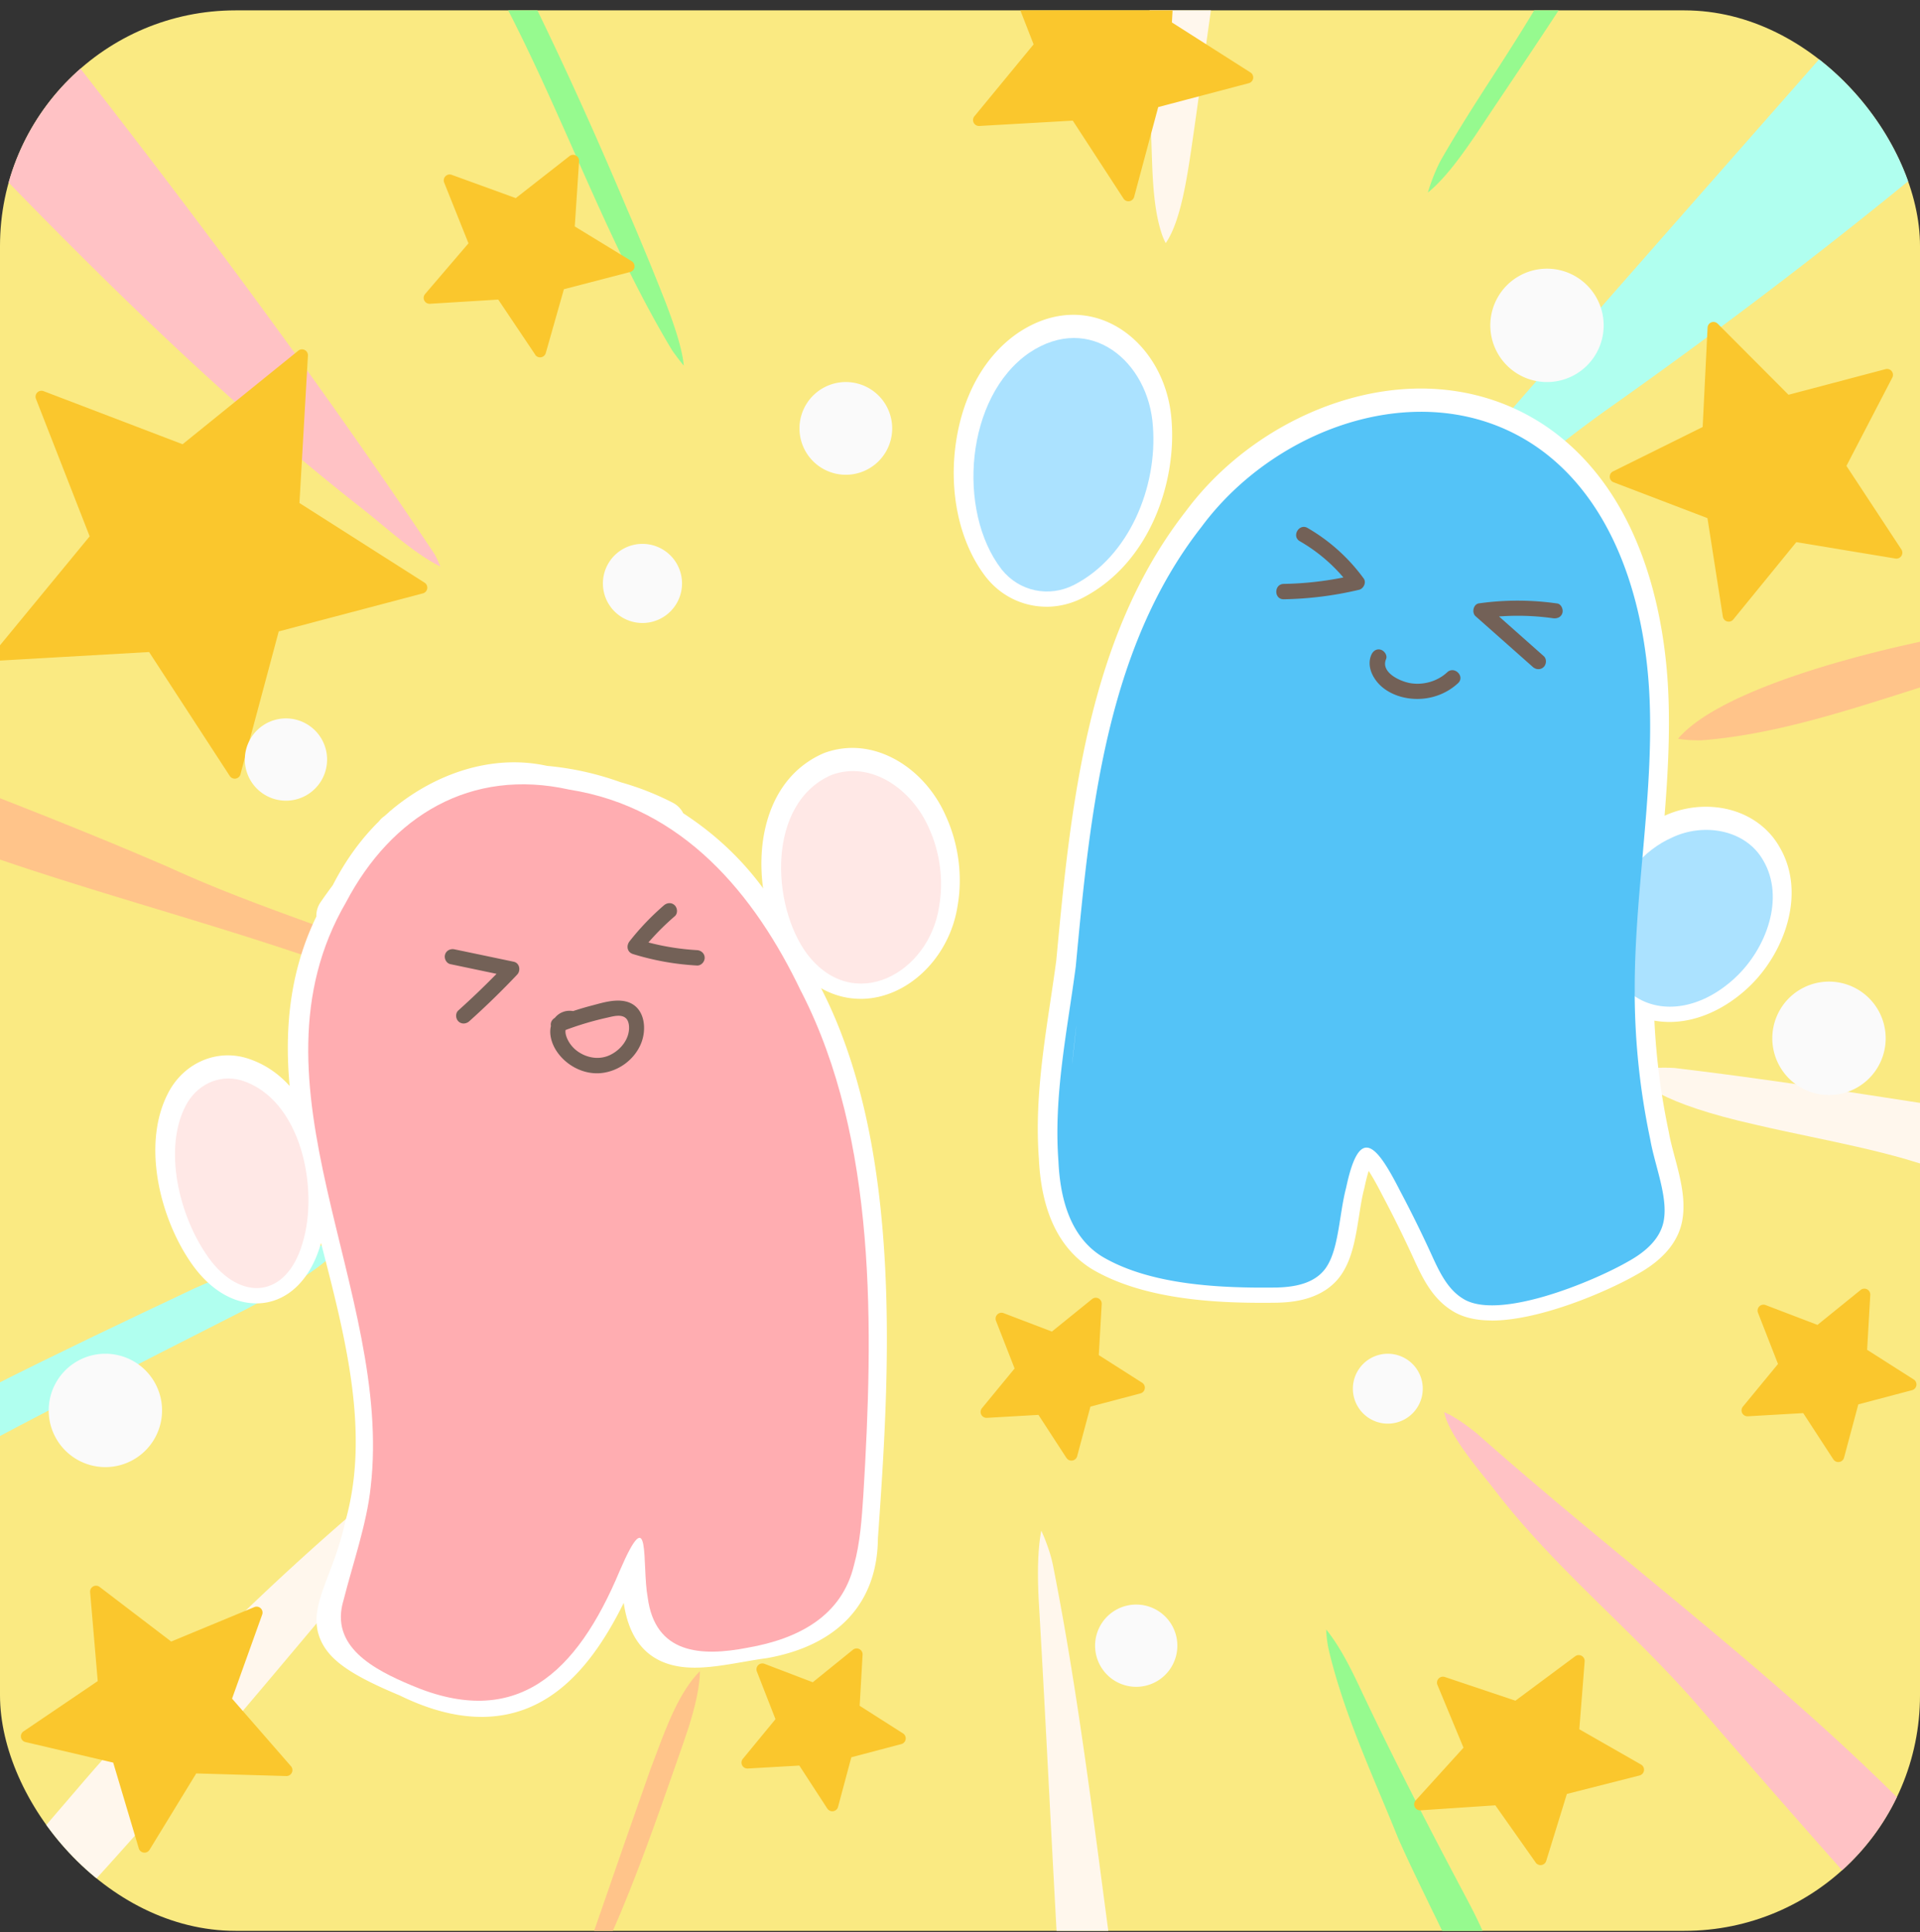 <svg xmlns="http://www.w3.org/2000/svg" width="163" height="164" fill="none"><rect width="100%" height="100%" fill="#333333" stroke="none"/><g clip-path="url(#a)"><path fill="#FAEA82" d="M166.436-3.225H-5.995v172.432h172.431z"/><path fill="#FFC2C5" d="M37.383 48.084c-1.702-.854-3.39-2.252-5.027-3.605a75 75 0 0 0-2.2-1.774C16.958 32.277 4.98 20.003-6.159 8.33l-.633-.633c-2.177-2.174-4.237-4.225-5.926-6.569-.87-1.193-1.49-2.412-1.663-3.273v-.016c-.199-1.23-.013-2.373.623-3.818.486-.922 1.353-1.851 2.204-2.725.736-.763 1.568-1.134 2.54-1.134 2.408 0 5.241 2.22 6.858 4.28C14.43 15.217 26.471 31.442 36.9 47.044c.212.401.368.747.483 1.037zM172.682 172.134c-1.193 0-3.002-.753-5.385-2.239-1.278-.819-2.364-1.738-3.619-3.062-6.856-7.488-13.591-15.221-19.899-22.494-2.295-2.598-4.779-5.036-7.178-7.393-3.345-3.283-6.801-6.68-9.705-10.475a63 63 0 0 0-.793-.997c-1.157-1.441-3.162-3.938-3.498-5.62.496.205 1.366.681 2.745 1.786 4.522 4.01 9.275 7.935 13.872 11.729 11.035 9.109 22.448 18.53 31.462 29.836 2.145 2.791 3.341 5.193 3.534 7.117l.01.101c.052.401.052.952-.245 1.294-.235.267-.668.417-1.226.42h-.075z"/><path fill="#FFF7ED" d="M90.739 178.009a24 24 0 0 1-.316-2.083c-.522-7.899-.942-15.955-1.35-23.746-.274-5.272-.56-10.722-.874-16.082-.153-2.667-.084-4.74.203-6.178.394.845.788 1.969.948 2.736l.023.094c1.8 9.05 3.035 18.403 4.228 27.449.245 1.842.486 3.681.734 5.523l.006.045.01.046c.205 1.073.323 3.801.173 5.539a7 7 0 0 0-.652-.799l-.043-.046-.045-.039a1.76 1.76 0 0 0-1.164-.45c-.675 0-1.271.392-1.555 1.018l-.075.169-.036.183c-.16.795-.137 1.643-.114 2.389q.016.447.013.871v.068l.003.069c.043.642 0 1.969-.114 3.227zM-4.994 171.498c-.5 0-.864-.146-1.08-.43-.351-.463-.387-1.324-.097-2.364.665-2.458 2.696-4.971 4.492-7.188l.137-.169c2.5-2.996 5.121-6.048 7.658-8.998l.202-.235c9.31-10.921 20.016-21.157 31.824-30.432 1.147-.896 2.657-1.708 3.71-2.034-.28.561-.812 1.412-1.757 2.572-4.245 4.884-8.49 9.94-12.597 14.827-6.513 7.755-13.249 15.778-20.173 23.335l-.026.029c-.72.828-1.428 1.656-2.135 2.484-1.053 1.232-2.139 2.507-3.221 3.71-1.493 1.656-3.26 3.469-5.047 4.349l-.029.016c-.668.346-1.31.528-1.858.528z"/><path fill="#96FA8F" d="M126.791 169.745c-1.75-.401-3.446-3.955-4.482-6.126-.245-.508-.473-.991-.691-1.415q-.332-.69-.669-1.385c-.753-1.559-1.535-3.169-2.252-4.802-.48-1.19-.982-2.393-1.471-3.56-1.705-4.078-3.468-8.297-4.45-12.561a10 10 0 0 1-.189-1.591q.137.166.294.375l.032.042c.936 1.262 1.725 2.817 2.37 4.17 2.338 4.971 5.018 10.295 8.431 16.743.16.31.329.623.495.936 1.308 2.465 2.54 4.795 2.801 7.286.062 1.21-.095 1.715-.216 1.884z"/><path fill="#FFC48A" d="M49.477 168.29c.127-1.372.62-3.494 1.15-4.952 1.69-4.899 3.192-9.212 4.607-13.212q.224-.583.453-1.197c.946-2.526 2.009-5.359 3.733-7.094 0 .258-.013.561-.055.89-.186 1.709-.812 3.658-1.337 5.171l-.544 1.558c-1.702 4.874-3.462 9.914-5.546 14.641-.769 1.744-1.64 3.224-2.46 4.192z"/><path fill="#B0FFEF" d="M119.655 46.243q-.108 0-.205-.01c.042-.424.44-1.581 1.985-3.55 8.926-10.299 18.09-20.711 26.95-30.778 5.458-6.2 11.101-12.613 16.633-18.934.838-.959 2.086-2.338 3.208-3.254q.494-.403.86-.652a8 8 0 0 0 0 .923 69 69 0 0 0 0 1.767c.013 2.253.023 4.378-.586 6.403l-.013.052c-.17.639-.418 1.3-.659 1.943-.355.948-.724 1.926-.874 2.917l-.009.075c-.202 1.91.723 3.14 1.336 3.951.711.943.903 1.197-.225 2.732-.632.854-1.737 1.97-3.028 3.055-8.799 7.329-18.452 14.712-28.685 21.937-2.67 1.903-5.284 3.993-7.811 6.017-1.05.842-2.09 1.673-3.123 2.485-2.311 1.832-4.456 2.92-5.751 2.92z"/><path fill="#FFF7ED" d="M98.964 20.629a5 5 0 0 1-.343-.805c-.563-1.696-.717-3.74-.801-5.696-.21-5.695-.277-10.826-.206-15.68v-.036c-.03-3.661.72-6.742 1.904-7.844l.036-.032.036-.036c.466-.492 1.124-.799 1.711-.799q.29 0 .541.098c2.188 1.02 1.718 5.105 1.405 7.814l-.032.294c-.238 1.74-.486 3.478-.73 5.219-.147 1.04-.297 2.08-.44 3.123l-.333 2.367a772 772 0 0 1-.584 4.094c-.368 2.442-.873 5.793-1.985 7.648a4 4 0 0 1-.18.277z"/><path fill="#96FA8F" d="M58.044 31.025c-.26-.31-.583-.727-.978-1.281-3.224-5.35-5.835-11.238-8.355-16.933-1.773-4.003-3.609-8.14-5.65-12.091-.189-.375-.39-.776-.6-1.177-1.336-2.618-2.722-5.324-3.132-7.906l-.007-.039c-.088-.603-.085-1.007-.059-1.268.238.16.577.447.978.932l.023.027c.763.89 1.702 2.343 2.51 3.892 3.538 6.882 6.954 14.243 10.436 22.497a255 255 0 0 1 3.312 8.026l.016.043c.538 1.434 1.343 3.586 1.513 5.271zM121.217 16.355c.28-.978.789-2.23 1.209-2.938 1.35-2.353 2.843-4.674 4.29-6.92 1.826-2.834 3.713-5.764 5.34-8.8l.388-.703c1.223-2.224 2.484-4.522 4.17-5.99.489-.436.903-.674 1.173-.785.007.062.013.13.013.215-.003.962-.518 2.406-1.454 4.069-2.601 4.313-5.473 8.593-8.248 12.73-.942 1.405-1.884 2.807-2.816 4.215-1.034 1.5-2.514 3.655-4.069 4.903z"/><path fill="#B0FFEF" d="M-18.67 130.259q-.505.001-.955-.071c-.457-.082-.669-.228-.724-.29q0-.01.003-.03c.085-.56.802-1.64 3.73-3.553 10.396-6.145 21.147-11.316 33.112-16.959l.69-.303c3.316-1.457 6.742-2.963 10.016-3.322.293-.029.58-.045.84-.045.379 0 .646.032.825.068-.186.29-.564.747-1.28 1.327l-.056.045c-1.594 1.314-3.668 2.416-5.676 3.485l-.825.441c-9.711 4.929-20.714 10.516-31.263 16.352-2.279 1.219-5.656 2.855-8.437 2.855"/><path fill="#FFF7ED" d="M177.24 101.542c-4.991 0-9.999-1.513-14.84-2.976l-.658-.2c-2.693-.765-5.438-1.342-8.089-1.9-1.522-.32-3.097-.652-4.622-1.01-8.144-1.823-9.946-3.645-10.338-4.44.313-.164 1.086-.398 2.572-.398.297 0 .604.01.913.029 7.247.86 14.605 1.998 21.725 3.1 4.495.695 9.144 1.415 13.725 2.06l.498.082c2.279.372 6.954 1.135 7.489 3.065-.199 1.072-2.162 1.975-5.203 2.383-1.027.14-2.093.211-3.172.211z"/><path fill="#FFC48A" d="M144.314 62.836c-.933 0-1.507-.069-1.852-.14 4.277-5.04 21.509-8.877 30.142-9.846h.032a110 110 0 0 0 2.243-.339c1.849-.29 3.759-.59 5.503-.59q.428.001.825.026c-.717.473-1.672.985-2.474 1.295-3.107 1.18-6.383 2.184-9.552 3.159-1.998.612-4.065 1.245-6.093 1.923l-1.174.372c-5.705 1.816-11.605 3.693-17.486 4.14h-.118zM41.363 85.555c-2.484 0-5.66-1.004-8.212-1.81l-.033-.01c-6.54-2.555-13.366-4.625-19.967-6.627-8.809-2.67-17.914-5.431-26.357-9.36-1.265-.658-2.24-1.31-2.98-1.991-1.252-1.128-1.496-2.083-1.36-2.452.108-.29.662-.639 1.878-.671h.108c2.285 0 5.03 1.05 7.452 1.975.437.167.868.333 1.288.49l.173.065c6.947 2.69 14.129 5.47 21.06 8.479 4.195 1.92 8.417 3.449 12.495 4.929 2.706.981 5.506 1.995 8.274 3.117l.733.316c2.21.952 4.887 2.106 6.406 3.491h-.016a7 7 0 0 1-.939.059z"/><path fill="#FAC72D" d="m45.438 30.102-3.14-4.675-5.796.356a.503.503 0 0 1-.414-.828l3.684-4.303-2.063-5.155a.502.502 0 0 1 .638-.658l5.441 1.976 4.561-3.567a.503.503 0 0 1 .812.43l-.365 5.543 4.834 2.95a.503.503 0 0 1-.137.916l-5.62 1.46-1.539 5.418a.505.505 0 0 1-.903.144zM130.377 158.087l-3.429-4.861-6.354.424a.504.504 0 0 1-.407-.841l4.058-4.473-2.213-5.33a.505.505 0 0 1 .626-.672l5.995 2.012 5.076-3.772a.504.504 0 0 1 .802.443l-.454 5.754 5.242 2.996a.504.504 0 0 1-.127.926l-6.171 1.568-1.754 5.686a.504.504 0 0 1-.893.14zM95.381 16.854l-4.306-6.615-7.935.453a.503.503 0 0 1-.418-.821l5.027-6.106-2.865-7.332a.502.502 0 0 1 .649-.652l7.416 2.833 6.175-4.99a.503.503 0 0 1 .818.42l-.453 7.86 6.67 4.247a.501.501 0 0 1-.144.91l-7.687 2.027-2.044 7.622a.502.502 0 0 1-.906.144zM146.263 52.342l-1.307-8.365-7.971-3.045a.504.504 0 0 1-.042-.923l7.606-3.768.417-8.437a.502.502 0 0 1 .857-.33l6.015 6.032 8.238-2.175a.502.502 0 0 1 .574.717l-3.896 7.495 4.665 7.09a.503.503 0 0 1-.502.773l-8.417-1.392-5.35 6.563a.503.503 0 0 1-.887-.242zM155.642 123.863l-2.556-3.925-4.704.27a.502.502 0 0 1-.417-.821l2.98-3.619-1.699-4.348a.502.502 0 0 1 .649-.652l4.401 1.682 3.664-2.964a.503.503 0 0 1 .818.421l-.267 4.658 3.954 2.517a.501.501 0 0 1-.143.91l-4.558 1.203-1.212 4.524a.503.503 0 0 1-.907.144zM11.782 156.88l-2.171-7.279-7.45-1.744a.502.502 0 0 1-.166-.906l6.302-4.268-.646-7.55a.503.503 0 0 1 .806-.443l6.076 4.635 7.061-2.924a.503.503 0 0 1 .665.636L19.7 144.17l5.001 5.737a.504.504 0 0 1-.394.835l-7.648-.222-3.964 6.481a.504.504 0 0 1-.913-.117zM19.508 65.864l-6.85-10.523-12.632.724a.503.503 0 0 1-.417-.822l8.003-9.721-4.56-11.67a.503.503 0 0 1 .648-.653l11.801 4.506 9.823-7.942a.503.503 0 0 1 .818.42l-.72 12.51 10.62 6.76a.501.501 0 0 1-.143.91L23.664 53.59l-3.25 12.128a.502.502 0 0 1-.906.143zM70.237 153.506l-2.377-3.654-4.378.251a.503.503 0 0 1-.417-.822l2.77-3.367-1.58-4.046a.503.503 0 0 1 .648-.652l4.098 1.565 3.41-2.758a.503.503 0 0 1 .819.42l-.248 4.336 3.677 2.341a.502.502 0 0 1-.144.91l-4.24 1.118-1.129 4.212a.502.502 0 0 1-.906.143zM90.537 123.743l-2.377-3.655-4.378.251a.502.502 0 0 1-.417-.821l2.77-3.368-1.58-4.046a.503.503 0 0 1 .648-.652l4.098 1.565 3.41-2.758a.503.503 0 0 1 .819.421l-.248 4.336 3.677 2.34a.502.502 0 0 1-.143.91l-4.242 1.118-1.128 4.212a.502.502 0 0 1-.906.143z"/><path fill="#FAFAFA" d="M131.333 32.427a4.811 4.811 0 1 0 0-9.623 4.811 4.811 0 0 0 0 9.623M155.274 92.939a4.812 4.812 0 1 0 0-9.625 4.812 4.812 0 0 0 0 9.625M8.946 124.521a4.811 4.811 0 1 0 0-9.623 4.811 4.811 0 0 0 0 9.623M54.543 52.877a3.358 3.358 0 1 0 0-6.716 3.358 3.358 0 0 0 0 6.716M71.808 40.296a3.935 3.935 0 1 0 0-7.87 3.935 3.935 0 0 0 0 7.87M24.277 67.958a3.491 3.491 0 1 0 0-6.983 3.491 3.491 0 0 0 0 6.982M96.46 143.169a3.491 3.491 0 1 0 0-6.983 3.491 3.491 0 0 0 0 6.983M117.82 120.831a2.966 2.966 0 1 0 0-5.932 2.966 2.966 0 0 0 0 5.932"/><path fill="#fff" d="M88.845 51.495c-1.979 0-3.83-.89-5.082-2.442l-.053-.062-.022-.03c-2.25-2.92-3.185-7.26-2.5-11.611.625-3.974 2.483-7.205 5.235-9.093 1.529-1.023 3.11-1.538 4.71-1.538 4.353 0 8.01 3.97 8.333 9.043.395 5.138-1.812 12.042-7.592 15.002a6.75 6.75 0 0 1-3.029.734zM126.628 112.075c-1.385 0-2.523-.286-3.39-.854-1.545-.974-2.357-2.523-3.058-4.026a100 100 0 0 0-2.794-5.692c-.522-1.023-.909-1.692-1.19-2.125-.107.342-.231.808-.362 1.431l-.009.042-.01.039c-.183.685-.307 1.48-.44 2.321-.251 1.595-.512 3.244-1.229 4.525-1.461 2.706-4.662 2.797-5.715 2.83-.424.007-.828.01-1.242.01-4.144 0-10.152-.297-14.484-2.859-2.788-1.718-4.297-4.864-4.509-9.37-.342-4.55.326-9.02.975-13.343.17-1.144.349-2.324.502-3.481 1.203-12.825 2.575-27.352 10.989-38.12 4.691-6.334 12.519-10.425 19.951-10.425 4.199 0 8.134 1.291 11.378 3.733 7.866 5.95 9.421 16.521 9.649 22.295.137 3.43-.055 6.859-.326 10.23a8.4 8.4 0 0 1 3.508-.763c2.699 0 5.037 1.278 6.253 3.416 2.334 3.968.365 9.125-2.683 11.952l-.052.049c-2.008 1.841-4.349 2.849-6.605 2.849-.437 0-.867-.04-1.284-.111.153 3.178.56 6.33 1.212 9.402l.013.062c.108.635.297 1.343.496 2.09.45 1.691.913 3.439.691 5.108-.235 1.923-1.522 3.556-3.827 4.841-2.631 1.519-8.349 3.951-12.398 3.951zM73.06 84.776c-2.24 0-4.33-1.121-5.878-3.156-2.275-3.064-3.14-7.882-2.115-11.73.753-2.838 2.422-4.892 4.824-5.945l.043-.02.045-.016a6.9 6.9 0 0 1 2.393-.43c3.211 0 6.386 2.304 7.906 5.734l.02.046c1.075 2.34 1.44 5.105 1 7.599-.668 4.443-4.284 7.921-8.241 7.921zM21.754 110.622c-1.966 0-3.88-1.148-5.392-3.234-2.738-3.808-4.391-10.234-2.073-14.644 1.014-1.953 2.953-3.172 5.056-3.172a5.5 5.5 0 0 1 1.52.215l.09.026c6.21 1.933 7.844 10.699 6.24 15.883-.91 3.077-2.944 4.929-5.44 4.929z"/><path fill="#fff" d="M40.854 145.719c-2.132 0-4.456-.613-6.914-1.816-4.036-1.686-5.835-2.911-6.634-4.525-.907-1.826-.225-3.609.564-5.679.489-1.281 1.043-2.732 1.46-4.613l.01-.042.013-.043c2.05-7.403-.01-15.403-2.005-23.139-2.406-9.34-4.893-18.993-.489-28.075a2 2 0 0 1 .355-1.21c.323-.47.672-.958 1.04-1.45 1.073-2.096 2.39-3.916 3.916-5.415.13-.173.29-.323.47-.447q.166-.15.338-.296.118-.124.258-.222l.006-.007q.08-.072.163-.14c3.087-2.513 6.722-3.899 10.233-3.899.95 0 1.891.101 2.804.303a25 25 0 0 1 6.243 1.386 23.7 23.7 0 0 1 4.427 1.737c.401.21.707.525.89.897q.216.137.427.284l.023.016c3.459 2.334 6.272 5.425 8.137 8.945a34.7 34.7 0 0 1 2.85 5.096c7.435 13.878 6.03 33.93 5.091 47.227-.049 5.467-3.387 9.066-9.408 10.139l-.065.01c-.65.088-1.32.205-1.97.316-1.444.248-2.806.486-4.114.486-3.475 0-5.496-1.849-6.02-5.5-2.733 5.522-6.367 9.679-12.099 9.679z"/><path fill="#ABE2FF" d="M85.018 48.307c-3.798-4.926-3.071-14.631 2.366-18.367 5.141-3.446 10.145.733 10.494 6.262.391 5.122-2.011 11.042-6.709 13.448-2.115 1.072-4.629.554-6.112-1.294l-.043-.05zM147.261 83.032c-5.565 5.105-12.457 1.62-10.406-5.933.753-2.647 2.683-4.946 5.082-6.005 2.644-1.272 6.233-.734 7.753 1.933 1.874 3.185.26 7.504-2.374 9.95l-.055.052z"/><path fill="#54C3F7" d="M138.782 84.222c-.046-8.287 1.597-16.522 1.264-24.812-.309-7.827-2.758-16.332-9-21.056-9.203-6.924-22.472-2.527-29.054 6.377-8.14 10.402-9.454 24.39-10.666 37.317-.727 5.486-1.891 10.963-1.467 16.54.146 3.196 1.023 6.41 3.713 8.066 4.143 2.452 10.165 2.686 14.849 2.624 1.63-.048 3.475-.387 4.342-1.995.91-1.623.965-4.391 1.516-6.468 1.132-5.365 2.55-3.726 4.584.265a103 103 0 0 1 2.833 5.773c.6 1.288 1.275 2.602 2.461 3.342 2.973 1.969 11.133-1.428 14.113-3.153 1.388-.773 2.797-1.933 3.005-3.632.271-2.017-.811-4.573-1.176-6.705a61 61 0 0 1-1.321-12.424v-.056zm-47.407 2.82c-.013.176-.356 3.329-.356 3.257.095-.92.258-2.41.356-3.264z"/><path fill="#FFE8E6" d="M78.83 70.21c-1.402-3.165-4.834-5.695-8.244-4.436-5.507 2.409-5.122 11.074-2.067 15.194 3.928 5.158 10.37 1.666 11.21-4.042.392-2.194.07-4.61-.87-6.65l-.032-.069zM20.45 91.687c-1.904-.547-3.791.434-4.681 2.149-1.9 3.615-.633 9.336 1.95 12.929 2.702 3.729 6.578 3.439 7.954-1.22 1.447-4.681-.127-12.277-5.167-13.845l-.056-.016z"/><path fill="#FFADB1" d="M68.013 84.154c-3.967-8.313-10.057-15.616-19.687-17.138-8.358-1.862-15.087 2.226-18.947 9.558-9.017 15.482 4.02 32.998 2.09 49.643-.326 3.11-1.542 6.576-2.295 9.565-1.226 3.964 2.588 5.933 5.757 7.26 8.883 3.778 14.025-.984 17.676-9.708 2.686-6.233 1.864-.551 2.38 2.252.638 4.799 4.521 5.037 8.495 4.261 4.32-.753 7.99-2.696 9.02-7.015.529-1.911.662-3.984.793-5.969.857-14.077 1.163-30.12-5.246-42.648l-.032-.062z"/><path fill="#FFADB1" d="M34.507 71.365q.173-.104.346-.202-.06.038-.124.081c-.105.072-.202.153-.307.228q.041-.053.082-.107zM58.703 72.949q-.059-.076-.12-.15.073.058.143.12-.014.015-.026.03z"/><path fill="#736157" d="M43.616 81.627c-1.68-.352-3.355-.704-5.034-1.053-.345-.072-.704.101-.802.457-.088.322.108.73.457.801l3.918.822a70 70 0 0 1-3.244 3.107c-.26.235-.238.681 0 .922.261.261.659.235.923 0a69 69 0 0 0 4.072-3.964c.32-.336.212-.984-.287-1.089zM59.176 80.643a21 21 0 0 1-4.128-.652 22 22 0 0 1 2.237-2.227c.267-.228.235-.687 0-.922-.264-.264-.655-.232-.923 0a22 22 0 0 0-2.911 3.045c-.3.381-.218.932.287 1.088a22.5 22.5 0 0 0 5.434.972c.352.02.652-.313.652-.652 0-.368-.3-.633-.652-.652zM53.057 84.982c-.93-.19-1.95.137-2.843.371-.528.137-1.05.294-1.565.463a1.6 1.6 0 0 0-1.545.574c-.241.144-.391.395-.333.691-.179.74.088 1.552.502 2.165.828 1.22 2.325 1.995 3.808 1.826 1.434-.163 2.735-1.106 3.312-2.436.58-1.333.349-3.309-1.34-3.654zm.339 2.438c-.082.933-.802 1.748-1.624 2.132-.877.411-1.874.258-2.663-.27a2.66 2.66 0 0 1-.985-1.197c-.072-.182-.15-.446-.107-.665a26.5 26.5 0 0 1 3.524-1.046c.46-.101 1.167-.32 1.574.03.27.23.313.68.284 1.013zM111.01 44.812c-.727-.42-1.386.708-.659 1.125a14.1 14.1 0 0 1 3.697 3.074 28 28 0 0 1-5.066.548c-.838.013-.841 1.317 0 1.304a29.8 29.8 0 0 0 6.399-.806c.378-.09.639-.619.391-.958a15.5 15.5 0 0 0-4.759-4.284zM132.183 51.218a23.5 23.5 0 0 0-6.627-.007c-.483.069-.626.79-.287 1.09q2.432 2.154 4.864 4.309c.264.235.662.26.922 0 .238-.238.265-.688 0-.923l-3.794-3.364a21.3 21.3 0 0 1 4.58.15c.349.049.701-.085.802-.456.085-.307-.104-.753-.456-.802zM122.857 57.063c-.828.773-2.051 1.115-3.163.913-.87-.16-2.494-.913-2.024-2.03.137-.327-.147-.718-.457-.803-.374-.104-.665.13-.801.457-.359.85.035 1.783.622 2.422.551.603 1.347.994 2.139 1.173 1.63.369 3.38-.068 4.609-1.212.617-.574-.309-1.493-.922-.923z"/></g><defs><clipPath id="a"><rect width="163" height="163" y=".88" fill="#fff" rx="20"/></clipPath></defs></svg>